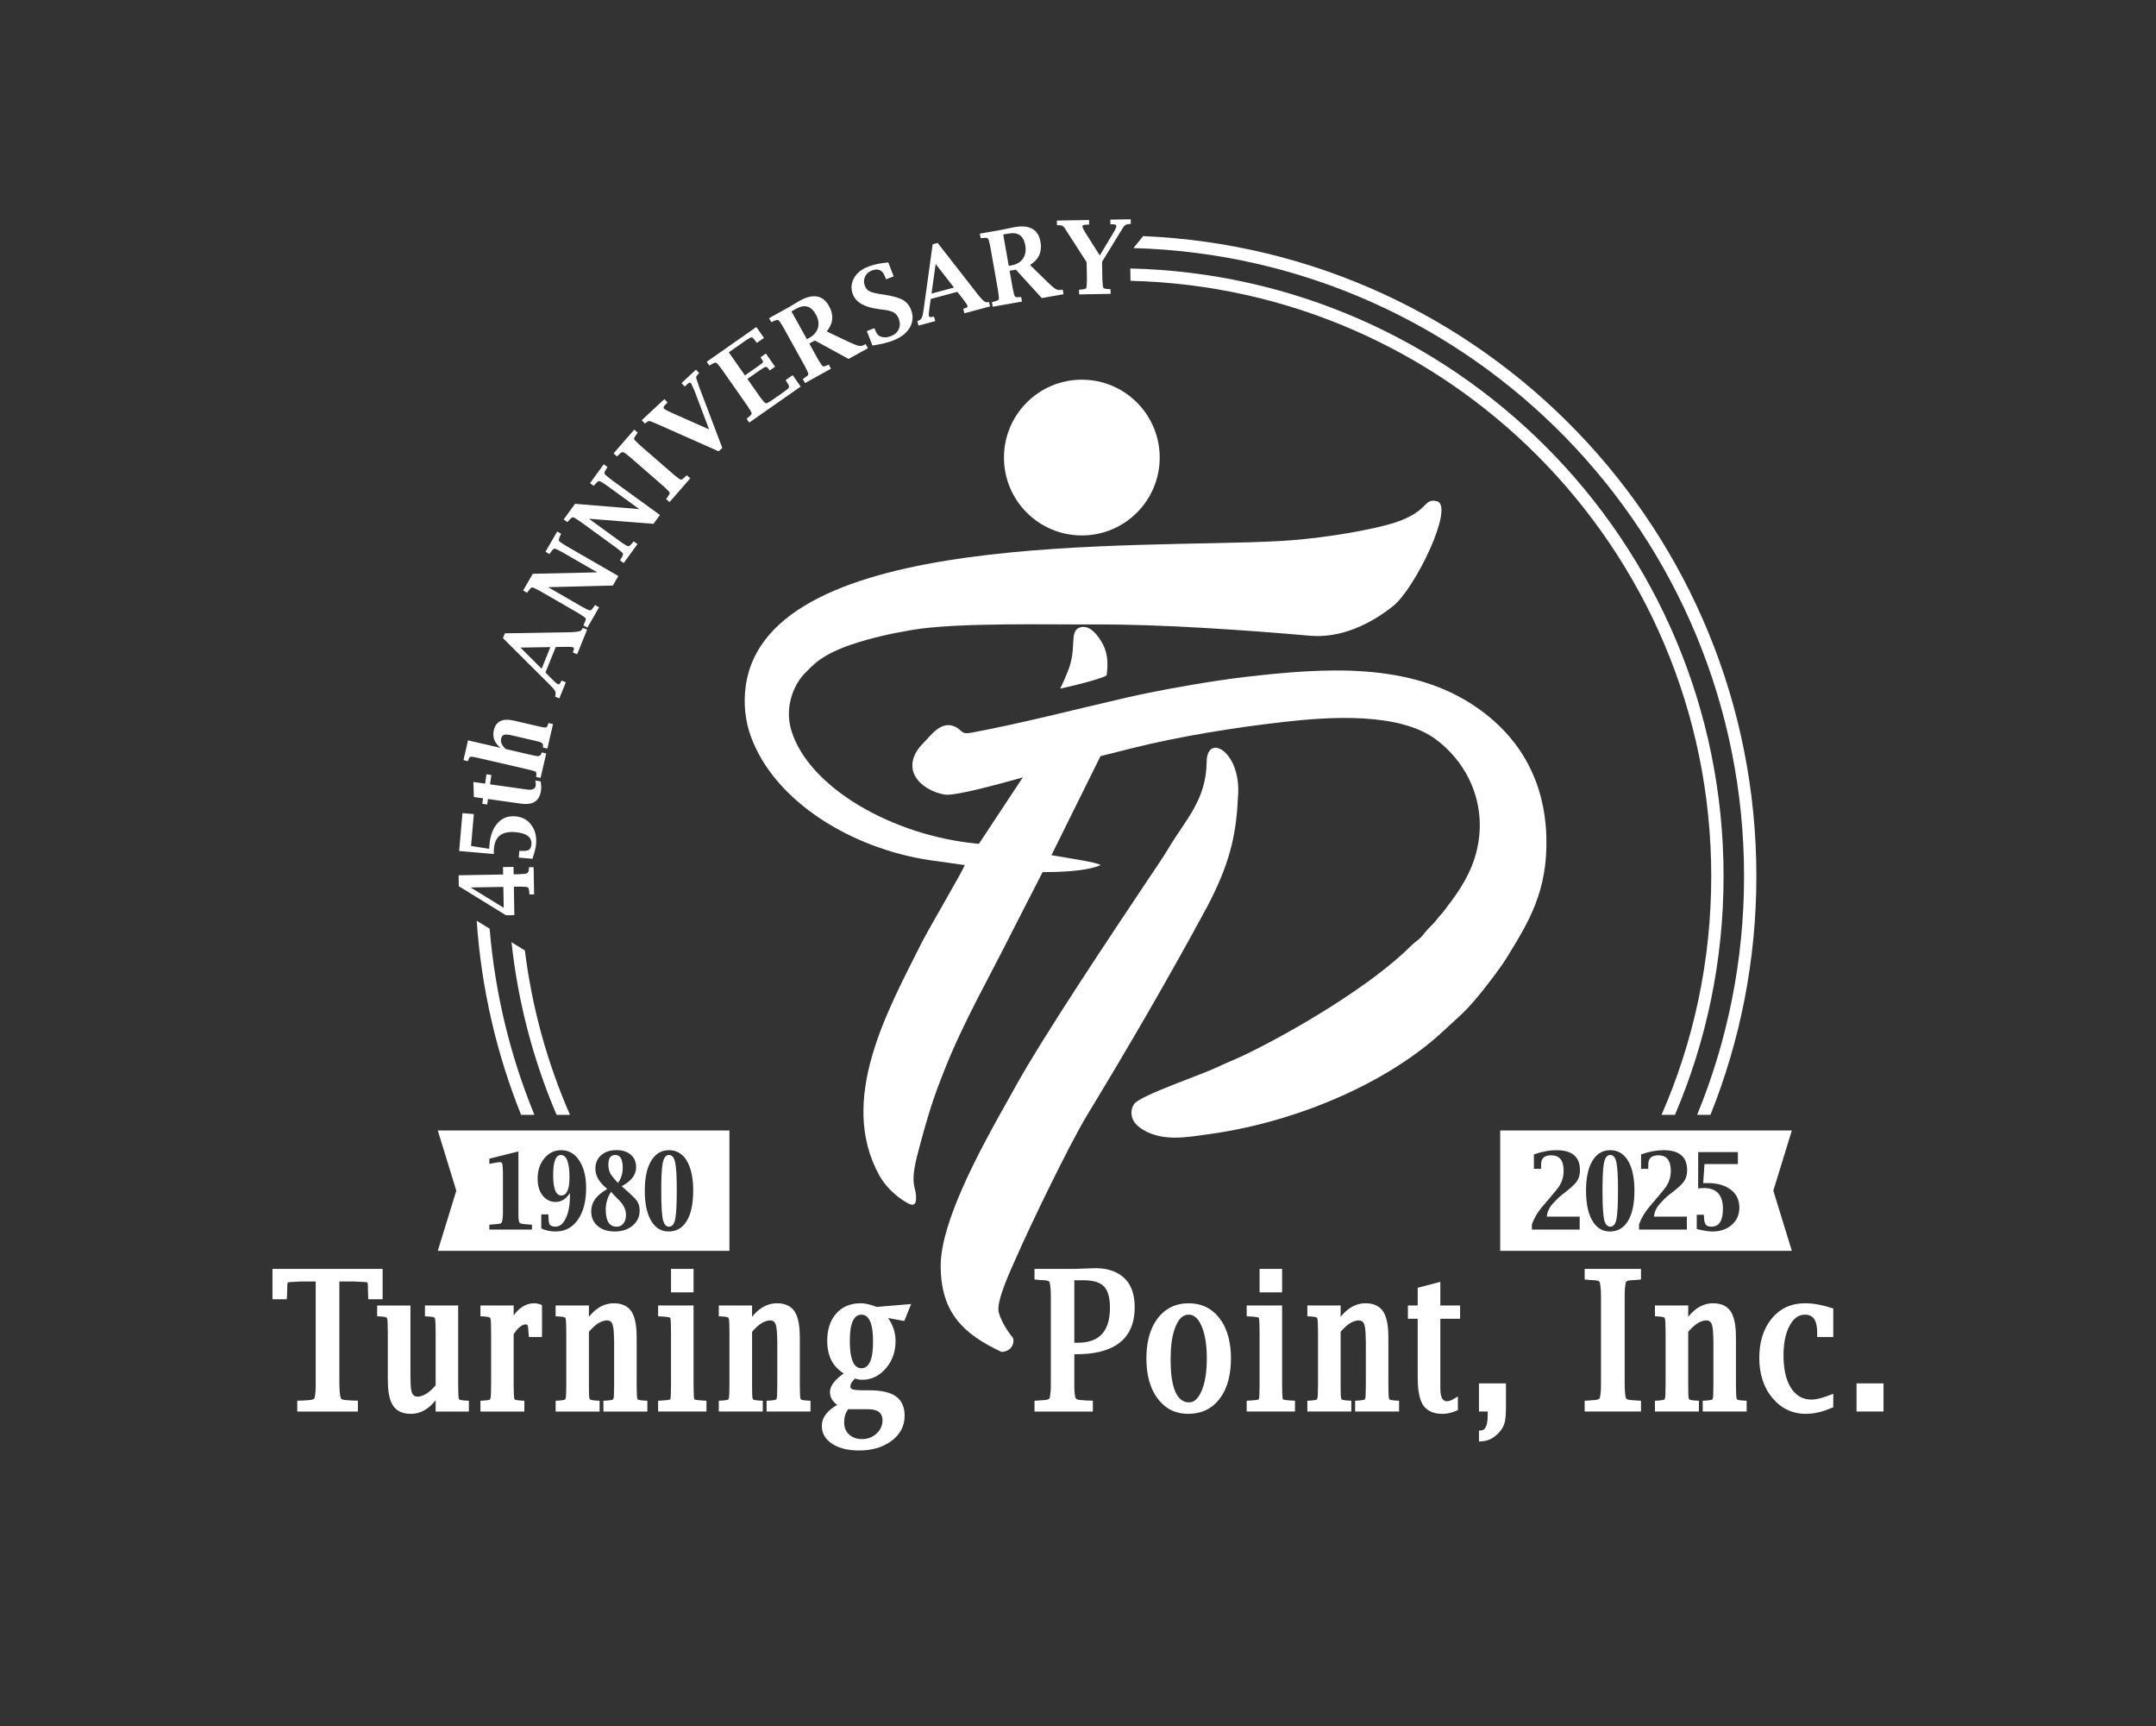 <?xml version="1.0" encoding="UTF-8" standalone="no"?> <svg xmlns="http://www.w3.org/2000/svg" xmlns:xlink="http://www.w3.org/1999/xlink" xmlns:serif="http://www.serif.com/" width="100%" height="100%" viewBox="0 0 336 269" version="1.1" xml:space="preserve" style="fill-rule:evenodd;clip-rule:evenodd;stroke-linejoin:round;stroke-miterlimit:2;"><rect x="0" y="0" width="336" height="269" fill="#333333" stroke="none"/><g><path d="M165.222,107.294c1.311,-0.247 6.523,-1.526 7.236,-2.064c0.008,-0.064 0.063,-0.479 0.069,-0.541c0.211,-1.97 -0.112,-3.453 -0.849,-4.669c-0.646,-1.067 -1.835,-2.706 -3.315,-2.274c-1.85,0.54 -0.446,3.094 -1.914,6.76c-0.35,0.876 -0.668,1.679 -1.227,2.788Z" style="fill:#fff;"></path><path d="M176.149,41.833c25.257,0.593 48.07,11.071 64.715,27.716c17.141,17.142 27.744,40.823 27.744,66.979c0,13.197 -2.701,25.764 -7.577,37.179l-2.091,0c4.983,-11.383 7.748,-23.958 7.748,-37.179c-0,-25.627 -10.388,-48.828 -27.181,-65.621c-16.291,-16.291 -38.612,-26.553 -63.327,-27.153l-0.031,-1.921Zm-94.351,106.266c1.12,8.999 3.527,17.599 7.033,25.608l-2.09,0c-3.593,-8.41 -6.004,-17.445 -7.025,-26.896l2.082,1.288Z" style="fill:#fff;fill-rule:nonzero;"></path><path d="M178.149,36.789c53.159,2.235 95.572,46.031 95.572,99.739c0,13.141 -2.545,25.687 -7.159,37.179l-2.074,0c4.709,-11.465 7.313,-24.017 7.313,-37.179c-0,-53.155 -42.357,-96.414 -95.159,-97.874c0.499,-0.624 0.998,-1.243 1.507,-1.865Zm-101.84,107.918c0.844,10.189 3.251,19.935 6.975,29l-2.075,0c-3.795,-9.453 -6.19,-19.619 -6.92,-30.244l2.02,1.244Z" style="fill:#fff;fill-rule:nonzero;"></path><path d="M80.16,142.589l-1.304,0.023l-7.355,-4.528l-0.029,-1.704l6.937,-0.121l-0.02,-1.157l1.64,-0.029l0.02,1.158l0.867,-0.016l0.772,-0.053c0.272,-0.015 0.46,-0.077 0.567,-0.189c0.102,-0.121 0.162,-0.354 0.178,-0.699l0.002,-0.149l0.728,-0.013l0.074,4.245l-0.727,0.013l-0.008,-0.142c-0.048,-0.594 -0.126,-0.915 -0.236,-0.964c-0.108,-0.062 -0.287,-0.091 -0.543,-0.092l-0.774,-0.026l-0.867,0.015l0.078,4.428Zm-1.66,-1.141l-0.057,-3.258l-5.093,0.089l5.15,3.169Zm4.479,-7.637l-2.133,-0.186l0.091,-1.049l0.151,-0.003l0.475,0.009c0.433,0.006 0.739,-0.061 0.92,-0.203c0.19,-0.155 0.302,-0.421 0.334,-0.792c0.1,-1.132 -0.733,-1.775 -2.497,-1.929c-2.064,-0.181 -3.177,0.666 -3.341,2.539c-0.021,0.239 -0.027,0.531 -0.023,0.876l-5.4,-0.472l0.517,-5.908l1.774,0.155l-0.434,4.965l2.822,0.445l0.045,-0.609c0.102,-1.319 0.463,-2.377 1.087,-3.176c0.742,-0.96 1.735,-1.385 2.973,-1.277c1.055,0.093 1.877,0.545 2.47,1.354c0.593,0.81 0.838,1.8 0.736,2.974c-0.047,0.54 -0.237,1.302 -0.567,2.287Zm-7.052,-8.455l-0.765,-0.108l0.12,-0.858l-1.431,-0.202l-0.08,-2.345l1.833,0.257l0.204,-1.455l0.766,0.108l-0.204,1.455l5.144,0.723l0.657,0.092c0.806,0.113 1.245,-0.097 1.319,-0.628c0.028,-0.201 0.006,-0.46 -0.071,-0.775l0.829,0.117c0.106,0.51 0.128,0.982 0.067,1.42c-0.117,0.832 -0.434,1.415 -0.95,1.754c-0.51,0.338 -1.251,0.439 -2.226,0.302l-5.091,-0.716l-0.121,0.859Zm8.32,-4.143l-0.707,-0.163l0.025,-0.144c0.054,-0.352 0.027,-0.567 -0.076,-0.645c-0.095,-0.073 -0.266,-0.141 -0.51,-0.197l-0.75,-0.189l-7.605,-1.756l-0.757,-0.159c-0.36,-0.077 -0.583,-0.071 -0.67,0.021c-0.078,0.089 -0.153,0.249 -0.223,0.48l-0.048,0.139l-0.699,-0.161l0.711,-3.082l5.046,1.165c-0.411,-0.363 -0.702,-0.715 -0.869,-1.06c-0.246,-0.511 -0.299,-1.065 -0.161,-1.663c0.327,-1.416 1.369,-1.923 3.123,-1.518l3.708,0.856l0.755,0.167c0.357,0.076 0.578,0.067 0.666,-0.03c0.081,-0.077 0.159,-0.237 0.231,-0.478l0.039,-0.133l0.707,0.163l-0.88,3.812l-0.707,-0.163l0.025,-0.145c0.064,-0.393 -0.139,-0.643 -0.606,-0.75l-0.75,-0.19l-3.448,-0.796c-0.614,-0.142 -1.035,-0.176 -1.261,-0.1c-0.23,0.071 -0.383,0.276 -0.462,0.616c-0.119,0.515 0.127,1.05 0.734,1.607l3.921,0.905l0.757,0.158c0.468,0.108 0.759,-0.027 0.875,-0.408l0.039,-0.134l0.706,0.164l-0.879,3.811Zm2.924,-12.403l-0.673,-0.272l0.046,-0.134c0.131,-0.396 0.016,-0.781 -0.342,-1.156l-0.604,-0.632l-7.217,-7.187l0.301,-0.747l10.206,-0.174c1.065,-0.015 1.662,-0.148 1.799,-0.403l0.094,-0.189l0.043,-0.084l0.672,0.272l-1.551,3.84l-0.673,-0.272l0.052,-0.149l0.084,-0.251c0.071,-0.218 0.032,-0.357 -0.119,-0.418c-0.106,-0.043 -0.359,-0.065 -0.757,-0.062l-0.581,0.001l-1.341,0.022l-1.606,3.976l0.952,0.96c0.516,0.516 0.841,0.802 0.976,0.857c0.164,0.066 0.305,-0.021 0.425,-0.259l0.09,-0.182l0.061,-0.129l0.673,0.272l-1.01,2.5Zm-2.761,-4.613l1.36,-3.368l-4.657,0.074l3.297,3.294Zm7.127,-6.405l-0.628,-0.363l0.068,-0.133c0.262,-0.529 0.36,-0.842 0.29,-0.94c-0.055,-0.107 -0.194,-0.224 -0.418,-0.359l-0.649,-0.421l-6.095,-3.519l-0.683,-0.348c-0.321,-0.173 -0.536,-0.217 -0.648,-0.131c-0.117,0.092 -0.302,0.315 -0.547,0.666l-0.079,0.127l-0.624,-0.36l1.504,-2.605l10.045,-0.226l-5.48,-3.164l-0.683,-0.348c-0.321,-0.174 -0.535,-0.22 -0.644,-0.138c-0.119,0.094 -0.304,0.32 -0.555,0.68l-0.076,0.12l-0.623,-0.36l1.821,-3.155l0.624,0.36l-0.067,0.125c-0.258,0.544 -0.356,0.857 -0.29,0.941c0.057,0.113 0.199,0.231 0.425,0.362l0.643,0.417l8.2,4.735l-0.852,1.476l-10.092,0.26l5.35,3.089l0.69,0.353c0.322,0.173 0.54,0.216 0.659,0.127c0.12,-0.097 0.3,-0.322 0.534,-0.674l0.077,-0.118l0.629,0.363l-1.826,3.161Zm5.665,-10.06l-0.587,-0.427l0.082,-0.125c0.316,-0.499 0.446,-0.8 0.387,-0.905c-0.044,-0.112 -0.17,-0.243 -0.378,-0.4l-0.602,-0.487l-5.694,-4.137l-0.642,-0.417c-0.302,-0.206 -0.511,-0.273 -0.631,-0.198c-0.127,0.079 -0.334,0.281 -0.615,0.605l-0.091,0.118l-0.583,-0.424l1.768,-2.433l10.014,0.825l-5.119,-3.719l-0.643,-0.418c-0.302,-0.206 -0.509,-0.274 -0.626,-0.204c-0.128,0.081 -0.337,0.286 -0.624,0.618l-0.087,0.111l-0.583,-0.423l2.141,-2.947l0.583,0.423l-0.079,0.118c-0.314,0.513 -0.444,0.814 -0.387,0.905c0.045,0.118 0.173,0.251 0.384,0.404l0.596,0.483l7.661,5.565l-1.002,1.379l-10.064,-0.796l4.998,3.632l0.649,0.422c0.302,0.206 0.515,0.272 0.642,0.196c0.13,-0.084 0.332,-0.289 0.602,-0.614l0.089,-0.11l0.587,0.426l-2.146,2.954Zm7.143,-9.497l-0.548,-0.476l0.092,-0.118c0.359,-0.469 0.514,-0.758 0.465,-0.868c-0.038,-0.118 -0.152,-0.259 -0.342,-0.431l-0.557,-0.538l-5.311,-4.617l-0.604,-0.472c-0.279,-0.228 -0.481,-0.312 -0.611,-0.252c-0.129,0.054 -0.351,0.236 -0.665,0.549l-0.102,0.11l-0.543,-0.473l3.224,-3.709l0.543,0.472l-0.089,0.111c-0.36,0.488 -0.518,0.779 -0.47,0.874c0.031,0.118 0.147,0.262 0.349,0.436l0.551,0.533l5.311,4.617l0.61,0.477c0.283,0.231 0.489,0.315 0.622,0.251c0.126,-0.067 0.345,-0.255 0.653,-0.56l0.099,-0.101l0.547,0.476l-3.224,3.709Zm-3.838,-12.235l-0.492,-0.526l3.526,-3.288l0.491,0.526l-0.105,0.106c-0.057,0.068 -0.126,0.139 -0.206,0.214l-0.035,0.032c-0.275,0.257 -0.34,0.46 -0.198,0.612c0.114,0.123 0.481,0.321 1.101,0.599l5.918,2.631l-2.277,-6.026c-0.069,-0.18 -0.154,-0.374 -0.257,-0.585l-0.216,-0.458c-0.021,-0.046 -0.051,-0.091 -0.089,-0.132c-0.12,-0.128 -0.297,-0.088 -0.529,0.129l-0.242,0.226l-0.022,0.019c-0.03,0.022 -0.054,0.04 -0.067,0.053l-0.107,0.092l-0.491,-0.526l2.256,-2.105l0.485,0.533l-0.099,0.1c-0.248,0.274 -0.366,0.457 -0.355,0.546c-0.004,0.102 0.03,0.256 0.105,0.456l0.336,0.991l3.625,9.569l-0.572,0.532l-9.407,-4.176l-0.823,-0.354c-0.351,-0.158 -0.577,-0.217 -0.677,-0.179c-0.109,0.036 -0.265,0.134 -0.464,0.291l-0.113,0.098Zm16.26,-0.156l-0.417,-0.596l0.117,-0.092c0.468,-0.37 0.689,-0.616 0.668,-0.735c-0.004,-0.117 -0.081,-0.282 -0.226,-0.499l-0.409,-0.654l-4.04,-5.769l-0.471,-0.604c-0.217,-0.291 -0.391,-0.423 -0.524,-0.395c-0.135,0.026 -0.399,0.152 -0.792,0.381l-0.126,0.079l-0.412,-0.587l7.737,-5.418l1.187,1.695l-1.105,0.774l-0.092,-0.118l-0.123,-0.161c-0.052,-0.065 -0.096,-0.118 -0.134,-0.164c-0.018,-0.026 -0.031,-0.043 -0.04,-0.056c-0.174,-0.24 -0.313,-0.36 -0.413,-0.358c-0.109,-0.002 -0.26,0.061 -0.454,0.184l-0.453,0.278l-2.669,1.869l2.519,3.598l1.952,-1.368l0.618,-0.452c0.167,-0.124 0.253,-0.22 0.259,-0.286c-0.005,-0.048 -0.037,-0.127 -0.1,-0.235l-0.023,-0.033c-0.015,-0.012 -0.023,-0.02 -0.023,-0.02c0.004,-0.022 -0,-0.042 -0.013,-0.059c-0.072,-0.103 -0.126,-0.185 -0.163,-0.248l-0.072,-0.131l0.825,-0.578l1.44,2.056l-0.826,0.578l-0.094,-0.107c-0.012,-0.018 -0.035,-0.044 -0.069,-0.085c-0.052,-0.065 -0.091,-0.115 -0.114,-0.148l-0.009,-0.013c-0.162,-0.232 -0.368,-0.261 -0.624,-0.087l-0.619,0.394l-1.96,1.372l1.99,2.842l0.421,0.532c0.25,0.314 0.437,0.452 0.56,0.418c0.123,-0.024 0.304,-0.115 0.54,-0.274l0.537,-0.355l1.426,-0.999l0.716,-0.531c0.294,-0.206 0.371,-0.436 0.229,-0.695l-0.391,-0.627l-0.072,-0.132l1.098,-0.77l1.246,1.779l-8.013,5.61Zm8.694,-6.156l-0.351,-0.635l0.126,-0.079c0.498,-0.319 0.743,-0.537 0.734,-0.657c0.005,-0.124 -0.054,-0.296 -0.174,-0.523l-0.34,-0.695l-3.411,-6.155l-0.406,-0.65c-0.184,-0.31 -0.346,-0.458 -0.488,-0.446c-0.14,0.007 -0.41,0.102 -0.813,0.289l-0.133,0.067l-0.349,-0.629l2.945,-1.633l0.627,-0.366l0.604,-0.362l0.601,-0.352c0.819,-0.475 1.588,-0.709 2.309,-0.697c0.948,0.011 1.699,0.519 2.258,1.526c0.469,0.847 0.61,1.668 0.425,2.463c-0.113,0.461 -0.371,0.958 -0.779,1.492l3.502,1.66l0.925,0.399c0.497,0.212 0.883,0.26 1.162,0.142l0.341,-0.161l0.132,-0.064l0.351,0.634l-3.013,1.671l-5.255,-2.874l-0.867,0.481l1.355,2.444l0.41,0.657c0.183,0.31 0.341,0.463 0.477,0.461c0.128,-0.007 0.349,-0.081 0.663,-0.224l0.125,-0.061l0.352,0.635l-4.045,2.242Zm0.287,-6.833l0.375,-0.208c0.716,-0.397 1.166,-0.921 1.351,-1.578c0.182,-0.656 0.073,-1.349 -0.331,-2.076c-0.73,-1.318 -1.741,-1.618 -3.035,-0.9l-0.765,0.424l2.405,4.338Zm10.213,0.983l-0.865,-2.253l1.167,-0.448l0.082,0.169l0.203,0.467c0.164,0.383 0.464,0.628 0.9,0.732c0.422,0.107 0.892,0.06 1.412,-0.139c0.583,-0.224 0.987,-0.585 1.207,-1.084c0.223,-0.497 0.223,-1.034 0.003,-1.606c-0.172,-0.448 -0.417,-0.768 -0.739,-0.965c-0.334,-0.2 -0.853,-0.346 -1.556,-0.439l-0.873,-0.116c-2.183,-0.29 -3.508,-1.05 -3.98,-2.28c-0.338,-0.879 -0.286,-1.718 0.155,-2.519c0.437,-0.804 1.197,-1.413 2.275,-1.827c0.812,-0.312 1.84,-0.527 3.084,-0.642l0.835,2.174l-1.175,0.451l-0.058,-0.129l-0.208,-0.481c-0.375,-0.858 -1.029,-1.11 -1.962,-0.751c-0.51,0.196 -0.867,0.518 -1.067,0.969c-0.203,0.446 -0.207,0.922 -0.013,1.427c0.143,0.371 0.37,0.644 0.683,0.818c0.298,0.165 0.812,0.308 1.543,0.427l0.892,0.143c1.309,0.212 2.246,0.478 2.809,0.799c0.58,0.334 1.002,0.846 1.267,1.536c0.375,0.978 0.309,1.901 -0.199,2.772c-0.512,0.877 -1.386,1.552 -2.621,2.026c-0.859,0.33 -1.926,0.586 -3.201,0.769Zm7.185,-3.108l-0.188,-0.701l0.135,-0.044c0.395,-0.133 0.634,-0.457 0.718,-0.968l0.141,-0.863l1.396,-10.089l0.778,-0.209l6.28,8.046c0.654,0.841 1.119,1.238 1.406,1.195l0.207,-0.039l0.093,-0.017l0.187,0.701l-4,1.072l-0.188,-0.701l0.15,-0.048l0.251,-0.084c0.218,-0.075 0.305,-0.19 0.263,-0.347c-0.03,-0.111 -0.164,-0.326 -0.407,-0.642l-0.35,-0.464l-0.825,-1.057l-4.141,1.11l-0.194,1.338c-0.102,0.724 -0.135,1.155 -0.097,1.296c0.046,0.17 0.2,0.231 0.463,0.183l0.2,-0.037l0.139,-0.029l0.187,0.7l-2.604,0.698Zm2.022,-4.981l3.508,-0.94l-2.861,-3.675l-0.647,4.615Zm9.543,2.043l-0.126,-0.714l0.146,-0.034c0.574,-0.139 0.877,-0.266 0.908,-0.382c0.044,-0.116 0.044,-0.298 0.005,-0.551l-0.095,-0.768l-1.222,-6.93l-0.172,-0.747c-0.073,-0.353 -0.177,-0.546 -0.316,-0.581c-0.134,-0.038 -0.421,-0.037 -0.862,0.009l-0.148,0.02l-0.125,-0.709l3.316,-0.584l0.712,-0.142l0.689,-0.146l0.683,-0.137c0.929,-0.183 1.733,-0.154 2.41,0.092c0.892,0.32 1.437,1.044 1.637,2.178c0.169,0.954 0.034,1.776 -0.398,2.467c-0.258,0.4 -0.664,0.786 -1.224,1.158l2.772,2.709l0.745,0.679c0.4,0.362 0.749,0.534 1.052,0.513l0.374,-0.042l0.146,-0.018l0.126,0.715l-3.393,0.598l-4.033,-4.428l-0.977,0.172l0.486,2.752l0.173,0.755c0.073,0.353 0.173,0.549 0.302,0.591c0.123,0.035 0.356,0.038 0.699,0.004l0.138,-0.016l0.126,0.714l-4.554,0.803Zm2.495,-6.367l0.423,-0.075c0.806,-0.142 1.403,-0.491 1.791,-1.052c0.386,-0.561 0.508,-1.251 0.364,-2.071c-0.262,-1.483 -1.12,-2.095 -2.578,-1.838l-0.861,0.151l0.861,4.885Zm10.966,4.448l-0.013,-0.725l0.15,-0.011c0.593,-0.047 0.915,-0.125 0.964,-0.235c0.061,-0.108 0.09,-0.287 0.091,-0.543l0.027,-0.774l-0.048,-2.733l-2.698,-4.188l-0.224,-0.348l-0.17,-0.262c-0.096,-0.15 -0.156,-0.245 -0.176,-0.287c-0.231,-0.417 -0.494,-0.637 -0.784,-0.659l-0.417,-0.016l-0.155,-0.003l-0.012,-0.72l5.015,-0.087l0.013,0.72l-0.126,0.002l-0.392,0.012c-0.354,0.011 -0.529,0.102 -0.525,0.268c0.003,0.178 0.231,0.622 0.687,1.34l2.016,3.184l1.951,-3.253c0.43,-0.717 0.644,-1.161 0.641,-1.332c-0.003,-0.197 -0.258,-0.291 -0.762,-0.282l-0.174,0.003l-0.012,-0.72l3.181,-0.056l0.012,0.72l-0.141,0.008l-0.336,0.038c-0.3,0.037 -0.545,0.212 -0.732,0.53l-0.661,1.065l-2.614,4.265l0.048,2.749l0.053,0.772c0.017,0.366 0.093,0.575 0.23,0.631c0.135,0.054 0.42,0.091 0.853,0.111l0.141,0.005l0.013,0.725l-4.914,0.086Z" style="fill:#fff;fill-rule:nonzero;"></path><path d="M49.2,199.673l-2.276,-0.001l-1.413,0.074c-0.123,0.007 -0.576,0.026 -0.671,0.109c-0.079,0.196 -0.074,0.638 -0.074,0.848l-0,0.22l-0.015,0.253c-0.011,0.193 -0,0.398 -0.014,0.586l-0.052,0.677l-2.221,0l0,-4.727l17.168,-0l-0,4.727l-2.232,0l-0.032,-0.69c-0.013,-0.281 -0.024,-0.561 -0.024,-0.843l0,-0.233c0,-0.154 -0.001,-0.712 -0.088,-0.842c-0.095,-0.063 -0.545,-0.078 -0.662,-0.085l-1.402,-0.073l-2.301,-0l-0,16.112c-0,0.524 0.036,1.048 0.105,1.568c0.02,0.15 0.09,0.56 0.242,0.647c0.174,0.098 0.445,0.136 0.642,0.15l0.92,0.069l0.978,0.024l-0,1.694l-9.45,0l-0,-1.694l0.969,-0.024l0.928,-0.069c0.227,-0.016 0.744,-0.078 0.806,-0.366c0.14,-0.644 0.169,-1.342 0.169,-1.999l0,-16.112Zm18.691,18.508c-0.319,0.394 -0.668,0.764 -1.047,1.073c-0.822,0.668 -1.764,1.043 -2.826,1.043c-1.119,0 -2.157,-0.34 -2.788,-1.309c-0.699,-1.073 -0.793,-2.859 -0.793,-4.102l0,-7.315l-0.028,-1.416c-0.003,-0.139 -0.029,-0.761 -0.15,-0.856c-0.19,-0.115 -0.63,-0.156 -0.846,-0.168l-0.637,-0.037l0,-1.681l5.188,0l0,11.021l0.028,1.124c0.012,0.454 0.055,1.202 0.279,1.609c0.172,0.313 0.419,0.444 0.774,0.444c1.132,0 2.149,-0.943 2.846,-1.769l-0,-8.271l-0.028,-1.416c-0.003,-0.149 -0.028,-0.745 -0.147,-0.854c-0.203,-0.119 -0.619,-0.157 -0.848,-0.17l-0.643,-0.036l-0,-1.682l5.179,0l-0,12.366l0.028,1.431c0.003,0.143 0.026,0.742 0.142,0.846c0.205,0.116 0.624,0.149 0.855,0.163l0.642,0.037l-0,1.681l-5.18,0l-0,-1.756Zm12.159,-13.218c0.764,-1.052 1.796,-1.896 3.175,-1.896c0.338,0 0.665,0.065 0.981,0.184l0.261,0.098l0,4.978l-2.031,-0l-0.067,-0.624l-0.009,-0.1c-0.009,-0.094 -0.012,-0.19 -0.015,-0.284c-0.004,-0.078 -0.009,-0.156 -0.014,-0.234c-0.017,-0.233 -0.045,-0.738 -0.373,-0.738c-0.773,0 -1.498,0.917 -1.908,1.527l0,7.905l0.029,1.431c0.002,0.148 0.026,0.737 0.144,0.847c0.199,0.115 0.642,0.148 0.867,0.162l0.627,0.038l0,1.68l-6.841,0l-0,-1.681l0.636,-0.037c0.155,-0.009 0.754,-0.06 0.865,-0.186c0.109,-0.178 0.129,-0.621 0.132,-0.823l0.028,-1.427l0,-8.212l-0.028,-1.416c-0.002,-0.139 -0.029,-0.761 -0.15,-0.856c-0.19,-0.115 -0.63,-0.156 -0.846,-0.168l-0.637,-0.037l-0,-1.681l5.174,0l0,1.55Zm11.73,0.209c0.32,-0.391 0.671,-0.759 1.051,-1.063c0.823,-0.658 1.762,-1.042 2.823,-1.042c1.117,0 2.148,0.341 2.774,1.311c0.694,1.075 0.792,2.843 0.792,4.086l0,7.315l0.028,1.431c0.003,0.142 0.028,0.746 0.145,0.847c0.195,0.114 0.647,0.148 0.868,0.162l0.625,0.038l0,1.68l-6.845,0l0,-1.681l0.642,-0.037c0.157,-0.009 0.783,-0.064 0.89,-0.201c0.091,-0.182 0.102,-0.608 0.106,-0.808l0.029,-1.427l0,-6.863l-0.043,-1.107c-0.017,-0.453 -0.068,-1.24 -0.292,-1.644c-0.168,-0.303 -0.401,-0.43 -0.747,-0.43c-1.133,-0 -2.151,0.954 -2.846,1.782l-0,8.261l0.014,1.432c0.002,0.144 0.027,0.739 0.153,0.84c0.207,0.116 0.626,0.151 0.858,0.165l0.641,0.037l-0,1.681l-6.854,0l0,-1.681l0.636,-0.037c0.155,-0.009 0.754,-0.06 0.865,-0.186c0.109,-0.177 0.128,-0.621 0.132,-0.823l0.029,-1.427l-0,-8.212l-0.029,-1.416c-0.003,-0.139 -0.029,-0.76 -0.15,-0.856c-0.19,-0.116 -0.63,-0.156 -0.846,-0.168l-0.637,-0.037l0,-1.681l5.188,0l-0,1.759Zm12.794,-3.805l-0,-3.655l3.513,-0l-0,3.655l-3.513,-0Zm-0.138,3.935c-0.277,-0.11 -0.964,-0.156 -1.228,-0.171l-0.643,-0.036l0,-1.682l5.522,0l-0,12.366l0.028,1.431c0.003,0.15 0.023,0.677 0.105,0.843c0.295,0.107 0.955,0.15 1.234,0.166l0.642,0.037l0,1.681l-7.531,0l0,-1.681l0.642,-0.037c0.216,-0.013 0.992,-0.069 1.249,-0.177c0.072,-0.234 0.086,-0.623 0.09,-0.832l0.028,-1.427l-0,-8.212l-0.028,-1.416c-0.003,-0.152 -0.024,-0.691 -0.11,-0.853Zm12.771,-0.13c0.32,-0.391 0.67,-0.759 1.051,-1.063c0.823,-0.658 1.761,-1.042 2.823,-1.042c1.117,0 2.148,0.341 2.774,1.311c0.694,1.075 0.792,2.843 0.792,4.086l0,7.315l0.028,1.431c0.003,0.142 0.027,0.746 0.145,0.847c0.195,0.114 0.646,0.148 0.867,0.162l0.626,0.038l0,1.68l-6.845,0l0,-1.681l0.641,-0.037c0.158,-0.009 0.784,-0.064 0.891,-0.201c0.091,-0.181 0.102,-0.608 0.106,-0.808l0.028,-1.427l0,-6.863l-0.042,-1.108c-0.017,-0.453 -0.068,-1.239 -0.292,-1.643c-0.168,-0.303 -0.401,-0.43 -0.746,-0.43c-1.134,-0 -2.153,0.954 -2.847,1.782l0,8.261l0.014,1.432c0.001,0.144 0.027,0.739 0.153,0.84c0.207,0.116 0.626,0.151 0.858,0.165l0.641,0.037l0,1.681l-6.854,0l-0,-1.681l0.636,-0.037c0.155,-0.009 0.754,-0.06 0.865,-0.186c0.109,-0.177 0.128,-0.621 0.132,-0.823l0.028,-1.427l0,-8.212l-0.028,-1.416c-0.003,-0.139 -0.03,-0.76 -0.15,-0.856c-0.19,-0.115 -0.63,-0.156 -0.846,-0.168l-0.637,-0.037l-0,-1.681l5.188,0l0,1.759Zm13.27,13.73c-0.658,-0.472 -1.133,-1.12 -1.133,-2.001c-0,-1.198 1.215,-2.236 2.144,-2.895c-0.596,-0.383 -1.139,-0.852 -1.549,-1.432c-0.757,-1.069 -1.022,-2.344 -1.022,-3.636c0,-1.55 0.353,-3.09 1.406,-4.273c0.994,-1.118 2.3,-1.598 3.783,-1.598c0.851,0 1.724,0.252 2.51,0.572l5.378,-0.452l-1.066,2.645l-2.523,-0.469c0.737,1.054 1.164,2.249 1.164,3.59c0,1.591 -0.465,3.028 -1.5,4.243c-0.971,1.14 -2.196,1.791 -3.704,1.791c-0.383,-0 -0.756,-0.071 -1.113,-0.199c-0.342,0.324 -0.724,0.78 -0.724,1.229c-0,0.288 0.122,0.41 0.396,0.48c0.496,0.126 1.18,0.131 1.69,0.131l0.854,-0c1.319,-0 3.019,0.145 4.132,0.928c1.016,0.715 1.381,1.828 1.381,3.036c0,1.65 -0.742,2.951 -2.057,3.928c-1.469,1.091 -3.239,1.483 -5.043,1.483c-1.417,-0 -2.917,-0.231 -4.134,-1.001c-1.032,-0.655 -1.671,-1.577 -1.671,-2.82c0,-1.526 1.156,-2.573 2.401,-3.28Zm3.766,-14.062c-1.743,-0 -1.799,2.948 -1.799,4.113c0,1.156 0.048,4.246 1.799,4.246c1.757,0 1.813,-2.983 1.813,-4.157c-0,-1.17 -0.054,-4.202 -1.813,-4.202Zm-2.048,14.736c-0.471,0.578 -0.634,1.298 -0.634,2.043c0,0.736 0.21,1.389 0.76,1.891c0.569,0.52 1.268,0.72 2.03,0.72c0.872,-0 1.627,-0.277 2.264,-0.874c0.594,-0.556 0.92,-1.22 0.92,-2.038c0,-1.429 -1.091,-1.742 -2.344,-1.742l-2.996,0Zm35.232,-8.571l0,4.78c0,0.512 0.006,1.609 0.215,2.08c0.097,0.219 0.577,0.271 0.774,0.285l0.92,0.069l0.979,0.024l0,1.694l-9.094,0l-0,-1.681l0.636,-0.037l0.919,-0.069c0.224,-0.016 0.757,-0.078 0.819,-0.365c0.139,-0.645 0.17,-1.342 0.17,-2l-0,-13.921c-0,-0.523 -0.026,-1.049 -0.095,-1.568c-0.016,-0.119 -0.068,-0.475 -0.132,-0.577c-0.116,-0.179 -0.571,-0.223 -0.756,-0.235l-0.936,-0.056l-0.625,-0.07l-0,-1.646l6.315,-0l2.006,-0.074l0.935,-0.029c1.383,-0.044 2.758,0.196 3.95,0.928c1.832,1.128 2.408,3.092 2.408,5.15c0,5.574 -4.045,7.318 -9.068,7.318l-0.34,0Zm0,-1.787l0.504,-0c3.604,-0 5.047,-1.996 5.047,-5.472c-0,-1.073 -0.144,-2.498 -0.932,-3.311c-0.769,-0.793 -2.117,-0.95 -3.162,-0.95l-1.457,0l0,9.733Zm17.82,-6.151c1.996,0 3.624,0.778 4.831,2.373c1.346,1.776 1.758,4.038 1.758,6.22c-0,2.193 -0.402,4.495 -1.758,6.28c-1.226,1.614 -2.9,2.357 -4.916,2.357c-1.741,0 -3.226,-0.619 -4.38,-1.93c-1.626,-1.845 -2.124,-4.296 -2.124,-6.692c0,-2.178 0.399,-4.46 1.743,-6.235c1.209,-1.598 2.848,-2.373 4.846,-2.373Zm-0,1.773c-1.018,-0 -1.611,0.873 -1.984,1.716c-0.681,1.542 -0.829,3.528 -0.829,5.193c0,1.856 0.081,6.761 2.883,6.761c0.814,-0 1.348,-0.64 1.708,-1.298c0.869,-1.586 1.049,-3.792 1.049,-5.567c0,-1.651 -0.164,-3.562 -0.843,-5.088c-0.374,-0.84 -0.967,-1.717 -1.984,-1.717Zm11.051,-3.473l0,-3.655l3.512,-0l-0,3.655l-3.512,-0Zm-0.138,3.935c-0.278,-0.11 -0.965,-0.156 -1.228,-0.171l-0.643,-0.036l0,-1.682l5.521,0l-0,12.366l0.028,1.431c0.003,0.15 0.024,0.677 0.106,0.843c0.294,0.107 0.955,0.15 1.234,0.166l0.642,0.037l0,1.681l-7.531,0l0,-1.681l0.642,-0.037c0.216,-0.013 0.992,-0.069 1.249,-0.177c0.071,-0.234 0.085,-0.624 0.09,-0.832l0.028,-1.427l0,-8.212l-0.028,-1.416c-0.003,-0.152 -0.025,-0.691 -0.11,-0.853Zm12.77,-0.13c0.32,-0.391 0.671,-0.759 1.052,-1.063c0.824,-0.66 1.763,-1.042 2.823,-1.042c1.116,0 2.148,0.341 2.774,1.311c0.693,1.076 0.792,2.843 0.792,4.086l0,7.315l0.027,1.431c0.003,0.142 0.028,0.746 0.146,0.847c0.194,0.114 0.646,0.148 0.867,0.162l0.626,0.038l0,1.68l-6.846,0l-0,-1.681l0.642,-0.037c0.157,-0.009 0.783,-0.064 0.891,-0.201c0.09,-0.181 0.102,-0.608 0.105,-0.808l0.029,-1.427l0,-6.863l-0.042,-1.108c-0.018,-0.452 -0.068,-1.239 -0.292,-1.643c-0.168,-0.303 -0.401,-0.43 -0.747,-0.43c-1.134,-0 -2.152,0.954 -2.847,1.782l-0,8.261l0.015,1.432c0.001,0.144 0.026,0.738 0.153,0.84c0.207,0.116 0.625,0.151 0.857,0.165l0.642,0.037l0,1.681l-6.854,0l-0,-1.681l0.636,-0.037c0.154,-0.009 0.753,-0.06 0.865,-0.186c0.108,-0.178 0.128,-0.621 0.132,-0.823l0.028,-1.427l0,-8.212l-0.028,-1.416c-0.003,-0.139 -0.03,-0.761 -0.151,-0.856c-0.19,-0.115 -0.63,-0.156 -0.846,-0.168l-0.636,-0.037l-0,-1.681l5.187,0l-0,1.759Zm12.011,0.305l-1.526,0l-0,-2.064l1.526,0l-0,-2.759l3.526,-0.921l-0,3.68l3.08,0l-0,2.064l-3.08,0l-0,10.787c-0,0.698 0.048,2.073 1.03,2.073c0.362,0 0.796,-0.215 1.101,-0.394l0.606,-0.357l-0,2.126l-0.246,0.104c-0.673,0.285 -1.401,0.481 -2.137,0.481c-1.183,0 -2.338,-0.324 -3.028,-1.348c-0.75,-1.114 -0.852,-3.019 -0.852,-4.32l-0,-9.152Zm10.908,14.46l-1.361,0l0,-4.381l4.203,-0l-0,3.514c-0,0.767 -0.007,2.05 -0.257,2.778c-0.264,0.772 -0.775,1.398 -1.404,1.906c-0.616,0.499 -1.325,0.781 -2.117,0.826l-0.425,0.024l0,-1.696l0.37,-0.03c0.953,-0.077 0.991,-1.739 0.991,-2.405l-0,-0.536Zm17.654,-4.152l0,-13.921c0,-0.523 -0.026,-1.049 -0.095,-1.568c-0.015,-0.119 -0.067,-0.475 -0.132,-0.576c-0.115,-0.18 -0.57,-0.224 -0.756,-0.236l-0.935,-0.056l-0.626,-0.07l-0,-1.646l8.78,-0l-0,1.646l-0.636,0.071l-0.94,0.055c-0.234,0.014 -0.737,0.067 -0.799,0.364c-0.138,0.653 -0.169,1.35 -0.169,2.016l0,13.921c0,0.522 0.025,1.048 0.095,1.567c0.015,0.114 0.066,0.458 0.127,0.555c0.12,0.178 0.563,0.229 0.752,0.243l0.929,0.069l0.641,0.037l-0,1.681l-8.78,0l-0,-1.681l0.637,-0.037l0.918,-0.069c0.225,-0.016 0.758,-0.078 0.82,-0.366c0.14,-0.644 0.169,-1.342 0.169,-1.999Zm13.596,-10.613c0.32,-0.391 0.67,-0.759 1.051,-1.063c0.823,-0.658 1.761,-1.042 2.823,-1.042c1.116,0 2.148,0.341 2.774,1.311c0.693,1.075 0.791,2.843 0.791,4.086l-0,7.315l0.028,1.431c0.003,0.141 0.028,0.746 0.146,0.847c0.194,0.114 0.646,0.148 0.867,0.162l0.626,0.038l-0,1.68l-6.846,0l0,-1.681l0.642,-0.037c0.158,-0.009 0.783,-0.064 0.891,-0.201c0.09,-0.181 0.102,-0.608 0.105,-0.808l0.029,-1.427l0,-6.863l-0.042,-1.108c-0.018,-0.452 -0.068,-1.239 -0.292,-1.643c-0.168,-0.303 -0.401,-0.43 -0.747,-0.43c-1.134,-0 -2.152,0.954 -2.846,1.782l-0,8.261l0.014,1.432c0.001,0.144 0.026,0.738 0.153,0.84c0.207,0.116 0.625,0.151 0.858,0.165l0.641,0.037l0,1.681l-6.854,0l0,-1.681l0.636,-0.037c0.154,-0.009 0.753,-0.06 0.865,-0.186c0.109,-0.178 0.128,-0.621 0.132,-0.823l0.028,-1.427l-0,-8.212l-0.028,-1.416c-0.003,-0.139 -0.03,-0.761 -0.151,-0.856c-0.19,-0.115 -0.63,-0.156 -0.845,-0.168l-0.637,-0.037l0,-1.681l5.188,0l-0,1.759Zm22.362,14.199c-1.26,0.539 -2.628,0.926 -4.008,0.926c-2.135,0 -3.887,-0.85 -5.248,-2.492c-1.472,-1.778 -2.03,-3.95 -2.03,-6.229c-0,-2.218 0.506,-4.376 1.935,-6.119c1.335,-1.627 3.097,-2.39 5.193,-2.39c1.394,0 2.801,0.301 4.123,0.726l0.279,0.089l-0,4.445l-2.509,-0l0,-0.664c0,-1.349 -0.267,-2.823 -1.893,-2.823c-1.123,-0 -1.851,0.723 -2.37,1.66c-0.771,1.39 -0.983,3.115 -0.983,4.681c0,1.712 0.24,3.688 1.21,5.147c0.76,1.144 1.791,1.747 3.171,1.747c0.881,0 2.013,-0.385 2.829,-0.695l0.545,-0.207l-0,2.093l-0.244,0.105Zm3.871,0.566l0,-4.381l4.202,-0l-0,4.381l-4.202,0Z" style="fill:#fff;"></path><path d="M68.226,176.144l45.45,-0l0,18.755l-45.45,0l2.889,-9.377l-2.889,-9.378Zm8.038,15.439l-0,-0.757l0.156,-0.009l0.922,-0.083c0.392,-0.031 0.634,-0.073 0.734,-0.123c0.087,-0.058 0.153,-0.212 0.204,-0.456c0.064,-0.332 0.097,-0.643 0.097,-0.938l-0,-6.737l-0.05,-0.821c-0.02,-0.392 -0.134,-0.587 -0.342,-0.587c-0.162,-0 -0.535,0.052 -1.117,0.161l-0.604,0.114l-0,-0.807l4.527,-1.133l0,9.81c0,0.815 0.08,1.263 0.245,1.347c0.147,0.103 0.422,0.164 0.832,0.186l0.888,0.067l0.147,0.009l-0,0.757l-6.639,0Zm8.092,-0.178l0,-2.188l1.103,0l0.005,0.155c-0,0 0.006,0.065 0.017,0.195c0.005,0.078 0.008,0.162 0.008,0.254l0.009,0.08c0,0.382 0.05,0.666 0.147,0.855c0.131,0.25 0.437,0.376 0.921,0.376c0.674,0 1.217,-0.451 1.632,-1.353c0.417,-0.902 0.626,-2.057 0.626,-3.466l-0,-0.414c-0.623,0.924 -1.358,1.386 -2.202,1.386c-0.835,0 -1.517,-0.332 -2.046,-0.994c-0.526,-0.665 -0.79,-1.542 -0.79,-2.636c0,-1.281 0.35,-2.341 1.052,-3.179c0.696,-0.843 1.573,-1.264 2.633,-1.264c1.164,-0 2.099,0.54 2.806,1.623c0.713,1.083 1.069,2.511 1.069,4.29c0,2.048 -0.426,3.688 -1.28,4.916c-0.849,1.227 -2.01,1.842 -3.483,1.842c-0.826,0 -1.57,-0.158 -2.227,-0.478Zm3.043,-11.441c-0.793,-0 -1.192,1.044 -1.192,3.131c0,2.119 0.421,3.179 1.264,3.179c0.855,0 1.281,-0.946 1.281,-2.836c-0,-2.316 -0.451,-3.474 -1.353,-3.474Zm7.24,5.291l-0.342,-0.303c-1.005,-0.885 -1.509,-1.832 -1.509,-2.837c0,-0.876 0.295,-1.581 0.888,-2.112c0.593,-0.532 1.394,-0.799 2.405,-0.799c0.935,0 1.678,0.239 2.227,0.718c0.548,0.479 0.824,1.116 0.824,1.915c0,0.741 -0.273,1.392 -0.816,1.957c-0.325,0.348 -0.802,0.693 -1.425,1.036c0.075,0.072 0.17,0.156 0.284,0.253l0.106,0.089l0.089,0.083c1.049,0.922 1.684,1.548 1.901,1.874c0.276,0.409 0.415,0.907 0.415,1.5c-0,0.947 -0.365,1.723 -1.092,2.333c-0.729,0.615 -1.656,0.921 -2.78,0.921c-1.114,0 -2.007,-0.286 -2.675,-0.857c-0.669,-0.576 -1.002,-1.334 -1.002,-2.274c0,-0.852 0.3,-1.612 0.904,-2.275c0.371,-0.409 0.902,-0.815 1.598,-1.222Zm1.673,-0.938c0.493,-0.69 0.74,-1.475 0.74,-2.349c0,-1.339 -0.389,-2.007 -1.166,-2.007c-0.715,-0 -1.074,0.493 -1.074,1.475c-0,0.507 0.08,0.933 0.245,1.281c0.147,0.317 0.47,0.746 0.968,1.289l0.287,0.311Zm-1.094,1.378l-0.081,0.14c-0.49,0.818 -0.734,1.706 -0.734,2.655c-0,1.762 0.567,2.642 1.703,2.642c0.446,0 0.799,-0.17 1.058,-0.507c0.261,-0.342 0.392,-0.785 0.392,-1.328c-0,-0.776 -0.325,-1.503 -0.977,-2.176l-0.832,-0.855l-0.529,-0.571Zm9.044,-5.734c-0.548,-0 -0.896,0.529 -1.035,1.59c-0.115,0.837 -0.173,2.176 -0.173,4.013c0,2.511 0.111,4.098 0.334,4.755c0.186,0.543 0.481,0.815 0.891,0.815c0.512,0 0.841,-0.459 0.988,-1.377c0.136,-0.855 0.203,-2.314 0.203,-4.382c0,-2.093 -0.083,-3.521 -0.253,-4.289c-0.17,-0.749 -0.487,-1.125 -0.955,-1.125Zm0,-0.749c1.186,-0 2.11,0.551 2.775,1.657c0.663,1.102 0.994,2.652 0.994,4.645c-0,2.046 -0.331,3.616 -0.994,4.713c-0.665,1.105 -1.609,1.656 -2.831,1.656c-1.044,0 -1.884,-0.448 -2.519,-1.344c-0.799,-1.133 -1.2,-2.8 -1.2,-5.008c-0,-1.998 0.332,-3.552 0.994,-4.654c0.666,-1.111 1.592,-1.665 2.781,-1.665Z" style="fill:#fff;"></path><path d="M146.602,197.198c0,7.372 3.569,10.679 9.482,13.451c1.68,-0.081 2.071,-1.549 1.764,-2.205c-0.864,-1.064 -1.793,-2.517 -2.205,-3.969c-0.453,-1.746 2.02,-6.908 2.861,-8.827c1.937,-4.426 8.044,-17.158 10.935,-21.922c6.502,-10.713 12.681,-21.332 18.621,-32.32c3.455,-6.514 4.588,-11.059 4.851,-16.98c0.746,-7.213 -4.802,-10.373 -4.858,-5.739c-0.072,5.964 -3.25,8.966 -5.937,13.468c-0.976,1.633 -1.99,3.068 -3.054,4.664c-5.52,8.281 -16.633,24.833 -21.069,32.958l-2.059,3.675c-3.211,5.781 -9.332,16.964 -9.332,23.746Z" style="fill:#fff;"></path><path d="M171.779,117.266c-1.973,0.426 -3.459,-0.257 -5.463,0.303c-1.774,0.497 -4.912,2.09 -6.386,2.752l-7.374,11.161c-13.501,-1.205 -26.616,-8.862 -29.246,-17.725c-1.077,-3.632 0.406,-7.134 2.172,-8.907c1.126,-1.13 1.682,-1.735 3.127,-2.607c1.233,-0.744 2.758,-1.368 4.124,-1.829c2.985,-1.006 5.999,-1.684 9.425,-2.263c7.035,-1.19 21.52,-0.812 28.483,-0.852c10.059,-0.057 23.385,0.866 33.529,1.757c4.735,0.416 9.421,-1.785 12.967,-4.652c3.447,-2.786 9.495,-15.364 6.867,-16.287c-2.438,-0.646 -0.991,1.923 -8.154,3.754c-4.707,1.203 -11.359,2.152 -16.317,2.427c-22.334,1.24 -79.815,-1.934 -83.307,22.542c-0.387,2.709 -0.097,5.477 0.794,7.915c3.779,10.342 15.967,17.459 27.724,19.247l5.606,0.789c-0.152,0.653 -5.692,10.051 -6.765,12.199c-5.186,10.379 -13.095,24.334 -6.54,36.169c1.506,2.72 4.529,4.588 5.146,4.556c0.572,-0.074 0.598,-0.602 0.559,-1.475c-0.058,-1.281 -0.909,-1.777 0.143,-5.982c0.597,-2.383 1.26,-4.734 1.971,-7.071c0.702,-2.304 1.538,-4.474 2.399,-6.642c2.951,-7.437 6.933,-14.295 10.512,-21.464l4.704,-9.188c4.607,-0.014 7.535,-0.4 9.041,-1.102c-0.532,-0.442 -5.079,-1.081 -7.657,-1.543l7.916,-15.982Z" style="fill:#fff;"></path><path d="M168.598,59.159c6.702,-0 12.135,5.433 12.135,12.135c0,6.702 -5.433,12.135 -12.135,12.135c-6.702,0 -12.135,-5.433 -12.135,-12.135c-0,-6.702 5.433,-12.135 12.135,-12.135Z" style="fill:#fff;"></path><path d="M151.317,114.178c-1.614,0.301 -1.339,-0.457 -2.54,-0.98c-2.139,-0.932 -3.702,1.408 -4.768,2.461c-4.06,4.006 -0.621,7.489 3.22,8.15c2.12,0.365 14.564,-3.375 18.183,-4.388c3.663,-1.025 7.358,-1.92 11.046,-2.847c7.34,-1.845 16.071,-3.234 23.69,-4.096c6.877,-0.778 17.947,-1.586 23.733,2.81c5.233,3.977 7.945,10.567 6.213,17.434c-0.816,3.236 -2.479,5.793 -4.231,8.117c-0.52,0.69 -0.803,1.102 -1.361,1.727c-0.586,0.655 -0.782,1.014 -1.433,1.653c-0.682,0.671 -0.862,0.922 -1.453,1.635c-0.482,0.581 -1.024,0.828 -1.64,1.448c-6.148,6.181 -18.309,13.371 -26.107,17.115c-1.468,0.705 -2.869,1.23 -4.266,1.908c-2.238,1.086 -11.877,4.344 -12.845,5.679c-0.501,0.689 -0.553,1.692 -0.176,2.487c0.311,0.655 0.962,1.177 1.556,1.535c3.15,1.896 6.844,1.165 10.375,0.676c13.955,-1.932 28.049,-8.218 36.426,-16.058c2.622,-2.452 3.558,-3.052 6.093,-6.256c1.258,-1.59 2.867,-3.654 3.905,-5.357c3.186,-5.226 6.308,-10.08 6.054,-18.658c-0.254,-8.591 -4,-15.367 -10.779,-20.093c-10.435,-7.274 -24.046,-6.193 -36.18,-4.8c-4.956,0.569 -13.258,2.016 -18.41,3.201c-8.007,1.84 -16.265,3.997 -24.305,5.497Z" style="fill:#fff;"></path><path d="M279.25,176.144l-45.451,-0l-0,18.755l45.451,0l-2.889,-9.377l2.889,-9.378Zm-40.517,15.439l0,-0.808c0.348,-0.968 0.877,-1.873 1.589,-2.716l0.791,-0.922l0.44,-0.52l1.094,-1.322c0.69,-0.833 1.035,-1.785 1.035,-2.862c0,-1.615 -0.637,-2.422 -1.915,-2.422c-1.035,0 -1.562,0.429 -1.584,1.289l-0.017,0.676l-0.008,0.145l-1.108,0l0,-2.249c1.244,-0.44 2.413,-0.66 3.508,-0.66c2.446,-0 3.668,1.039 3.668,3.115c-0,0.76 -0.203,1.4 -0.612,1.915c-0.331,0.415 -0.91,0.935 -1.737,1.567c-0.56,0.424 -0.947,0.746 -1.158,0.969l-0.587,0.612c-0.663,0.696 -1.019,1.423 -1.067,2.177l5.12,0l-0,2.016l-7.452,0Zm12.214,-11.622c-0.548,-0 -0.896,0.529 -1.035,1.59c-0.114,0.837 -0.173,2.176 -0.173,4.013c-0,2.511 0.112,4.098 0.334,4.755c0.187,0.543 0.482,0.815 0.891,0.815c0.512,0 0.841,-0.459 0.988,-1.377c0.137,-0.855 0.203,-2.314 0.203,-4.382c-0,-2.093 -0.083,-3.521 -0.253,-4.289c-0.17,-0.749 -0.487,-1.125 -0.955,-1.125Zm0,-0.749c1.186,-0 2.11,0.551 2.776,1.657c0.662,1.102 0.993,2.652 0.993,4.645c0,2.046 -0.331,3.616 -0.993,4.713c-0.666,1.105 -1.609,1.656 -2.831,1.656c-1.044,0 -1.885,-0.448 -2.519,-1.344c-0.8,-1.133 -1.2,-2.8 -1.2,-5.008c0,-1.998 0.331,-3.552 0.994,-4.654c0.665,-1.111 1.592,-1.665 2.78,-1.665Zm4.488,12.371l-0,-0.808c0.347,-0.968 0.876,-1.873 1.589,-2.716l0.791,-0.922l0.439,-0.52l1.094,-1.322c0.691,-0.833 1.036,-1.785 1.036,-2.862c0,-1.615 -0.638,-2.422 -1.915,-2.422c-1.036,0 -1.562,0.429 -1.584,1.289l-0.017,0.676l-0.008,0.145l-1.108,0l-0,-2.249c1.244,-0.44 2.413,-0.66 3.507,-0.66c2.447,-0 3.669,1.039 3.669,3.115c0,0.76 -0.203,1.4 -0.612,1.915c-0.332,0.415 -0.911,0.935 -1.737,1.567c-0.56,0.424 -0.947,0.746 -1.158,0.969l-0.588,0.612c-0.662,0.696 -1.018,1.423 -1.066,2.177l5.119,0l-0,2.016l-7.451,0Zm8.993,-0.081l0,-2.235l1.1,-0l0.017,0.156l0.033,0.495c0.033,0.451 0.131,0.763 0.295,0.938c0.178,0.184 0.465,0.276 0.855,0.276c1.185,0 1.779,-0.924 1.779,-2.773c-0,-2.163 -0.983,-3.243 -2.946,-3.243c-0.25,-0 -0.554,0.02 -0.913,0.056l0,-5.659l6.191,0l-0,1.859l-5.203,0l-0.206,2.976l0.638,-0.008c1.381,-0.014 2.514,0.264 3.401,0.84c1.067,0.685 1.598,1.679 1.598,2.976c-0,1.105 -0.395,2.001 -1.183,2.692c-0.788,0.69 -1.795,1.035 -3.026,1.035c-0.565,0 -1.375,-0.128 -2.43,-0.381Z" style="fill:#fff;"></path></g></svg> 